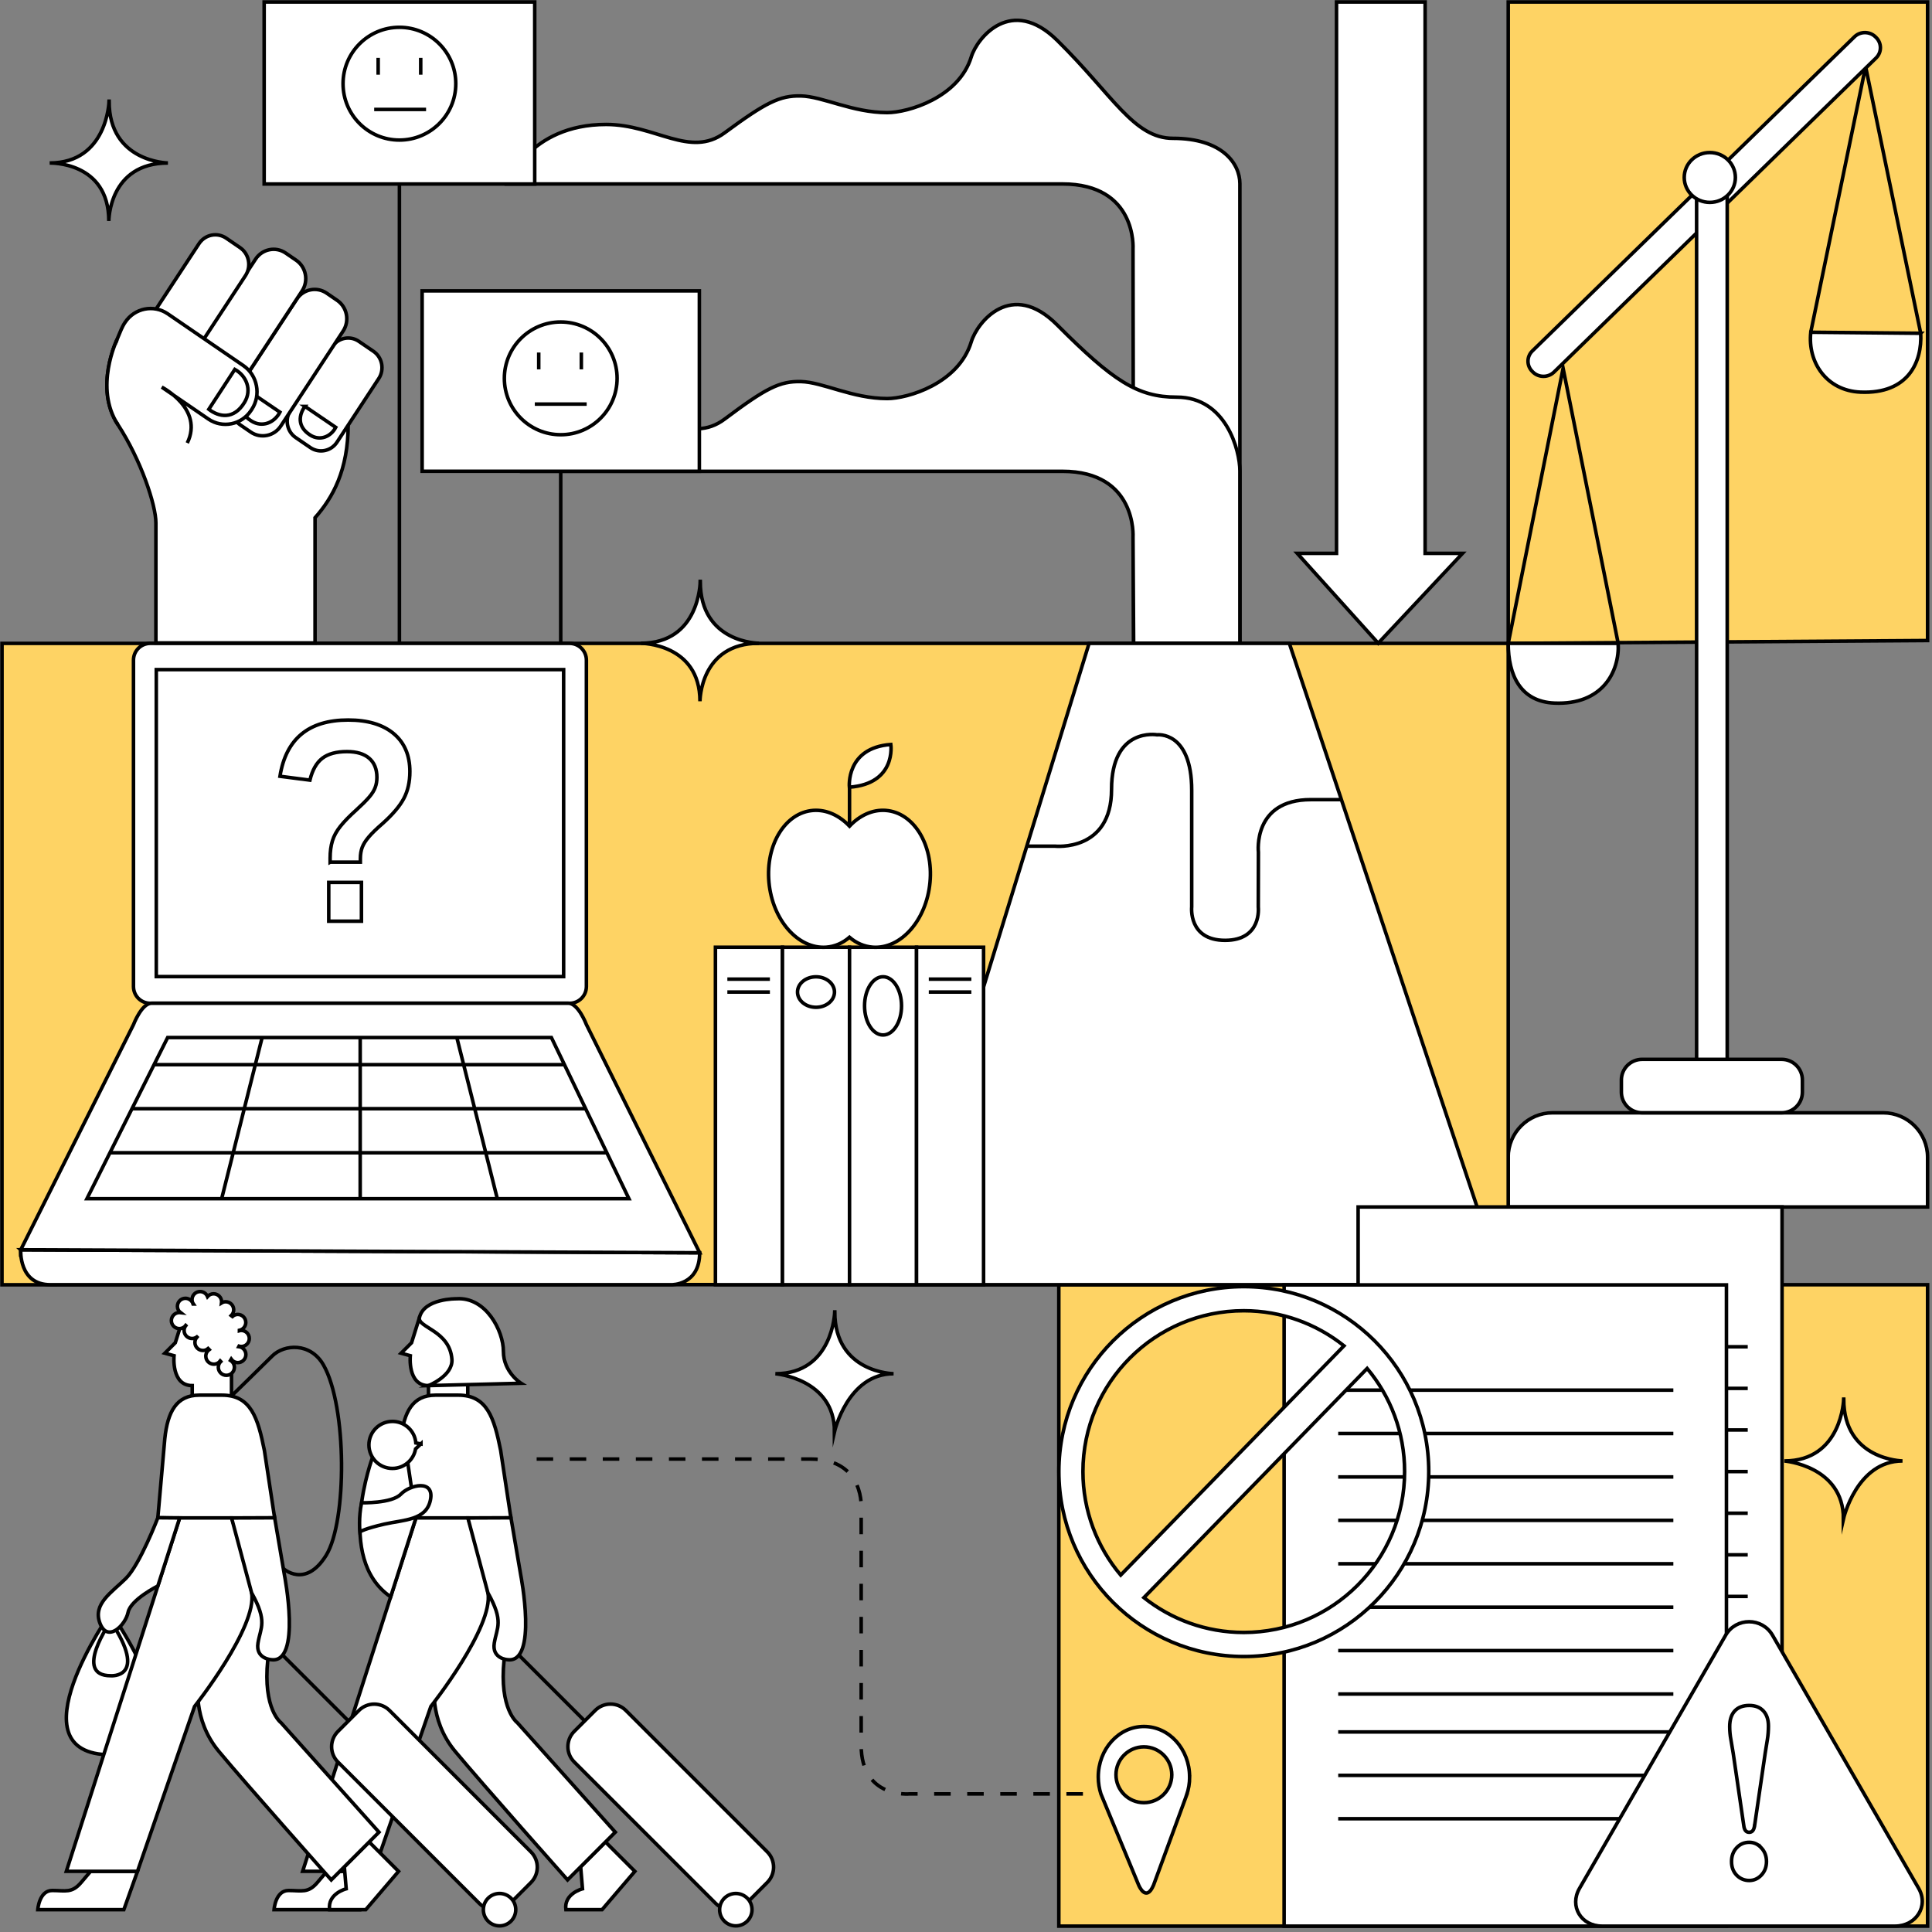<svg xmlns="http://www.w3.org/2000/svg" fill="none" viewBox="0 0 305 305" height="305" width="305">
<rect x="0" y="0" width="305" height="305" fill="#808080" stroke="none"/>
<path stroke-miterlimit="10" stroke-width="0.559" stroke="black" fill="white" d="M195.737 28.998V101.071H178.966L178.864 39.276C178.864 39.276 179.539 29.039 167.707 29.039H80.03C80.03 29.039 83.474 19.648 95.681 19.648C103.484 19.648 108.912 25.009 114.402 20.964C120.902 16.177 123.091 15.072 126.439 15.147C129.911 15.229 134.555 17.779 140.066 17.779C143.278 17.779 151.346 15.461 153.337 8.968C154.265 5.947 159.673 -0.743 166.895 6.37C175.7 15.038 178.98 21.837 185.173 21.837C192.968 21.837 195.737 25.834 195.737 28.991V28.998Z"></path>
<path stroke-miterlimit="10" stroke-width="0.559" stroke="black" d="M63.055 29.039V101.59"></path>
<path stroke-miterlimit="10" stroke-width="0.559" stroke="black" fill="white" d="M84.415 0.314H41.702V29.046H84.415V0.314Z"></path>
<path stroke-miterlimit="10" stroke-width="0.559" stroke="black" fill="white" d="M304.303 190.542H238.095V182.685C238.095 178.818 241.239 175.674 245.106 175.674H297.292C301.159 175.674 304.303 178.818 304.303 182.685V190.542Z"></path>
<path stroke-miterlimit="10" stroke-width="0.559" stroke="black" fill="#FED364" d="M304.303 101.119L238.102 101.569V0.314H304.303V101.119Z"></path>
<path stroke-miterlimit="10" stroke-width="0.559" stroke="black" fill="#FED364" d="M238.102 101.569H0.319L0.312 202.824L238.102 202.777V101.569Z"></path>
<path stroke-miterlimit="10" stroke-width="0.559" stroke="black" fill="#FED364" d="M304.303 202.818H167.154V304.073H304.303V202.818Z"></path>
<path stroke-miterlimit="10" stroke-width="0.559" stroke="black" fill="white" d="M110.542 91.789C110.542 91.789 110.501 101.549 101.172 101.549C101.172 101.549 110.501 101.549 110.501 110.708C110.501 110.708 110.501 101.549 119.831 101.549C119.831 101.549 110.549 101.549 110.549 91.789H110.542Z"></path>
<path stroke-miterlimit="10" stroke-width="0.559" stroke="black" fill="white" d="M291.059 220.877C291.059 220.877 290.793 230.636 281.688 230.636C281.688 230.636 291.018 231.4 291.018 239.795C291.018 239.795 293.098 230.636 300.347 230.636C300.347 230.636 291.065 230.513 291.065 220.877H291.059Z"></path>
<path stroke-miterlimit="10" stroke-width="0.559" stroke="black" fill="white" d="M131.779 207.107C131.779 207.107 131.513 216.867 122.409 216.867C122.409 216.867 131.738 217.631 131.738 226.026C131.738 226.026 133.818 216.867 141.068 216.867C141.068 216.867 131.786 216.744 131.786 207.107H131.779Z"></path>
<path stroke-miterlimit="10" stroke-width="0.559" stroke="black" fill="white" d="M210.993 87.356H204.793L217.574 101.542L230.886 87.356H224.98V0.314H210.993V87.356Z"></path>
<path stroke-miterlimit="10" stroke-width="0.559" stroke="black" fill="white" d="M303.218 52.623C303.457 57.117 301.261 62.232 293.705 61.904C288.337 61.673 285.35 57.178 285.862 52.452L303.225 52.616L303.218 52.623Z"></path>
<path stroke-miterlimit="10" stroke-width="0.559" stroke="black" d="M285.855 52.459L294.516 10.503L303.218 52.623"></path>
<path stroke-miterlimit="10" stroke-width="0.559" stroke="black" fill="white" d="M255.459 101.569C255.697 106.063 252.935 111.322 245.379 110.994C240.011 110.762 238.102 106.548 238.102 101.569H255.465H255.459Z"></path>
<path stroke-miterlimit="10" stroke-width="0.559" stroke="black" d="M238.102 101.569L246.763 58.14L255.459 101.569"></path>
<path stroke-miterlimit="10" stroke-width="0.559" stroke="black" fill="white" d="M245.317 58.747L296.174 9.146C297.081 8.259 297.081 6.806 296.174 5.92L296.064 5.811C295.157 4.924 293.664 4.924 292.757 5.811L241.901 55.412C240.994 56.298 240.994 57.751 241.901 58.638L242.01 58.747C242.917 59.633 244.41 59.633 245.317 58.747Z"></path>
<path stroke-miterlimit="10" stroke-width="0.559" stroke="black" fill="white" d="M272.672 170.334V26.509C272.672 25.488 271.845 24.661 270.824 24.661H269.685C268.664 24.661 267.837 25.488 267.837 26.509V170.334C267.837 171.355 268.664 172.183 269.685 172.183H270.824C271.845 172.183 272.672 171.355 272.672 170.334Z"></path>
<path stroke-miterlimit="10" stroke-width="0.559" stroke="black" fill="white" d="M259.223 175.668H281.279C283.079 175.668 284.539 174.208 284.539 172.408V170.498C284.539 168.698 283.079 167.238 281.279 167.238H259.223C257.423 167.238 255.963 168.698 255.963 170.498V172.408C255.963 174.208 257.423 175.668 259.223 175.668Z"></path>
<path stroke-miterlimit="10" stroke-width="0.559" stroke="black" fill="white" d="M269.924 31.951C272.153 31.951 273.961 30.189 273.961 28.016C273.961 25.843 272.153 24.081 269.924 24.081C267.694 24.081 265.886 25.843 265.886 28.016C265.886 30.189 267.694 31.951 269.924 31.951Z"></path>
<path stroke-miterlimit="10" stroke-width="0.559" stroke="black" fill="white" d="M195.737 74.33V101.542H178.966L178.864 84.799C178.864 84.799 179.539 74.405 167.707 74.405H82.533C82.533 74.405 87.879 64.817 95.681 64.817C103.483 64.817 108.912 70.279 114.402 66.16C120.902 61.284 123.091 60.158 126.439 60.24C129.911 60.322 134.555 62.921 140.066 62.921C143.278 62.921 151.346 60.561 153.337 53.946C154.265 50.87 159.673 44.057 166.895 51.3C175.7 60.124 179.58 62.696 185.773 62.696C193.568 62.696 195.737 71.118 195.737 74.33Z"></path>
<path stroke-miterlimit="10" stroke-width="0.559" stroke="black" fill="white" d="M140.836 202.818L171.928 101.569H203.545L237.277 202.818H140.836Z"></path>
<path stroke-miterlimit="10" stroke-width="0.559" stroke="black" d="M162.039 133.582H166.54C166.54 133.582 175.475 134.53 175.475 124.627C175.475 114.725 182.656 116 182.656 116C182.656 116 188.132 115.332 188.132 124.777V143.171C188.132 143.171 187.559 148.449 193.404 148.449C199.249 148.449 198.642 143.198 198.642 143.198L198.662 134.53C198.662 134.53 197.714 126.237 206.935 126.237H211.832"></path>
<path stroke-miterlimit="10" stroke-width="0.559" stroke="black" fill="white" d="M123.527 149.54H112.943V202.818H123.527V149.54Z"></path>
<path stroke-miterlimit="10" stroke-width="0.559" stroke="black" fill="white" d="M134.112 149.54H123.527V202.818H134.112V149.54Z"></path>
<path stroke-miterlimit="10" stroke-width="0.559" stroke="black" fill="white" d="M144.696 149.54H134.112V202.818H144.696V149.54Z"></path>
<path stroke-miterlimit="10" stroke-width="0.559" stroke="black" fill="white" d="M155.274 149.54H144.689V202.818H155.274V149.54Z"></path>
<path stroke-miterlimit="10" stroke-width="0.559" stroke="black" fill="white" d="M128.82 159.02C130.432 159.02 131.738 157.942 131.738 156.613C131.738 155.283 130.432 154.205 128.82 154.205C127.207 154.205 125.901 155.283 125.901 156.613C125.901 157.942 127.207 159.02 128.82 159.02Z"></path>
<path stroke-miterlimit="10" stroke-width="0.559" stroke="black" fill="white" d="M139.404 163.392C141.016 163.392 142.323 161.334 142.323 158.795C142.323 156.256 141.016 154.198 139.404 154.198C137.792 154.198 136.485 156.256 136.485 158.795C136.485 161.334 137.792 163.392 139.404 163.392Z"></path>
<path stroke-miterlimit="10" stroke-width="0.559" stroke="black" d="M114.825 154.574H121.543"></path>
<path stroke-miterlimit="10" stroke-width="0.559" stroke="black" d="M114.825 156.613H121.543"></path>
<path stroke-miterlimit="10" stroke-width="0.559" stroke="black" d="M146.626 154.574H153.344"></path>
<path stroke-miterlimit="10" stroke-width="0.559" stroke="black" d="M146.626 156.613H153.344"></path>
<path stroke-miterlimit="10" stroke-width="0.559" stroke="black" fill="white" d="M139.82 127.935C137.72 127.785 135.708 128.74 134.112 130.424C132.516 128.746 130.504 127.792 128.404 127.935C123.977 128.249 120.84 133.329 121.393 139.297C121.952 145.258 125.989 149.84 130.415 149.534C131.793 149.438 133.048 148.872 134.105 147.965C135.162 148.872 136.417 149.431 137.795 149.534C142.221 149.847 146.265 145.264 146.817 139.297C147.37 133.329 144.233 128.249 139.806 127.935H139.82Z"></path>
<path stroke-miterlimit="10" stroke-width="0.559" stroke="black" d="M134.112 130.417V124.279"></path>
<path stroke-miterlimit="10" stroke-width="0.559" stroke="black" fill="white" d="M134.091 124.273C134.091 124.273 133.471 118.06 140.632 117.528C140.632 117.528 141.552 123.713 134.091 124.273Z"></path>
<path stroke-miterlimit="10" stroke-width="0.559" stroke="black" fill="white" d="M3.272 197.307C3.272 197.307 2.931 202.818 7.943 202.818H105.993C105.993 202.818 110.453 202.934 110.453 197.771L3.265 197.3L3.272 197.307Z"></path>
<path stroke-miterlimit="10" stroke-width="0.559" stroke="black" fill="white" d="M89.925 101.569H23.718C22.256 101.569 21.072 102.754 21.072 104.215V155.74C21.072 157.201 22.256 158.386 23.718 158.386H89.925C91.387 158.386 92.572 157.201 92.572 155.74V104.215C92.572 102.754 91.387 101.569 89.925 101.569Z"></path>
<path stroke-miterlimit="10" stroke-width="0.559" stroke="black" fill="white" d="M88.978 105.709H24.672V154.171H88.978V105.709Z"></path>
<path stroke-miterlimit="10" stroke-width="0.559" stroke="black" fill="white" d="M3.272 197.307L21.072 161.755C21.072 161.755 22.354 158.379 23.922 158.379H89.728C91.296 158.379 92.578 161.755 92.578 161.755L110.46 197.771L3.272 197.3V197.307Z"></path>
<path stroke-miterlimit="10" stroke-width="0.559" stroke="black" fill="white" d="M26.466 163.794H87.047L99.289 189.239H13.72L24.318 168.077L26.466 163.794Z"></path>
<path stroke-miterlimit="10" stroke-width="0.559" stroke="black" d="M24.318 168.077H88.978"></path>
<path stroke-miterlimit="10" stroke-width="0.559" stroke="black" d="M20.812 175.026H92.449"></path>
<path stroke-miterlimit="10" stroke-width="0.559" stroke="black" d="M17.28 181.983H95.797"></path>
<path stroke-miterlimit="10" stroke-width="0.559" stroke="black" d="M56.862 163.794V189.239"></path>
<path stroke-miterlimit="10" stroke-width="0.559" stroke="black" d="M41.381 163.794L34.991 189.239"></path>
<path stroke-miterlimit="10" stroke-width="0.559" stroke="black" d="M72.119 163.794L78.509 189.239"></path>
<path stroke-miterlimit="10" stroke-width="0.559" stroke="black" d="M88.521 74.405V101.569"></path>
<path stroke-miterlimit="10" stroke-width="0.559" stroke="black" fill="white" d="M110.406 45.919H66.642V74.398H110.406V45.919Z"></path>
<path stroke-miterlimit="10" stroke-width="0.559" stroke="black" fill="white" d="M54.967 67.026L25.075 48.572L18.466 53.639C18.466 53.639 14.797 61.195 18.603 67.026C22.265 72.632 24.611 79.739 24.611 82.555V101.501H49.736V81.73C52.525 78.586 54.967 74.214 54.967 67.026Z"></path>
<path stroke-miterlimit="10" stroke-width="0.559" stroke="black" fill="white" d="M48.999 70.661L46.673 69.072C45.296 68.124 44.921 66.201 45.848 64.789L52.45 54.73C53.377 53.318 55.26 52.936 56.644 53.884L58.97 55.473C60.347 56.421 60.722 58.344 59.795 59.756L53.193 69.816C52.266 71.227 50.383 71.609 48.999 70.661Z"></path>
<path stroke-miterlimit="10" stroke-width="0.559" stroke="black" fill="white" d="M39.588 68.213L37.923 67.074C36.362 66.003 35.939 63.828 36.989 62.232L46.83 47.235C47.881 45.639 50.008 45.209 51.57 46.28L53.234 47.419C54.796 48.49 55.219 50.665 54.169 52.261L44.327 67.258C43.277 68.854 41.149 69.284 39.588 68.213Z"></path>
<path stroke-miterlimit="10" stroke-width="0.559" stroke="black" fill="white" d="M38.735 61.359C37.685 62.777 37.255 64.926 39.683 66.46C41.408 67.551 43.325 66.726 44.191 65.069L38.735 61.359Z"></path>
<path stroke-miterlimit="10" stroke-width="0.559" stroke="black" fill="white" d="M48.147 64.155C47.212 65.417 46.83 67.333 48.992 68.697C50.527 69.665 52.232 68.936 53.002 67.463L48.14 64.155H48.147Z"></path>
<path stroke-miterlimit="10" stroke-width="0.559" stroke="black" fill="white" d="M33.211 61.714L31.547 60.575C29.985 59.504 29.562 57.328 30.613 55.732L40.351 40.899C41.402 39.303 43.529 38.874 45.091 39.944L46.755 41.083C48.317 42.154 48.74 44.33 47.69 45.925L37.951 60.759C36.901 62.355 34.773 62.784 33.211 61.714Z"></path>
<path stroke-miterlimit="10" stroke-width="0.559" stroke="black" fill="white" d="M27.387 55.126L25.204 53.632C23.786 52.657 23.404 50.679 24.352 49.226L31.41 38.471C32.365 37.019 34.302 36.63 35.721 37.605L37.903 39.099C39.322 40.074 39.703 42.052 38.755 43.504L31.697 54.259C30.742 55.712 28.805 56.101 27.387 55.126Z"></path>
<path fill="white" d="M17.771 55.446C18.084 54.641 19.067 51.927 19.619 51.081L19.742 50.897C21.228 48.633 24.263 48.019 26.48 49.54L38.428 57.724C40.645 59.245 41.245 62.341 39.758 64.612L39.635 64.796C38.149 67.06 35.114 67.674 32.897 66.153L25.539 61.113C25.539 61.113 32.209 64.537 29.562 69.938"></path>
<path stroke-miterlimit="10" stroke-width="0.559" stroke="black" d="M17.771 55.446C18.084 54.641 19.067 51.927 19.619 51.081L19.742 50.897C21.228 48.633 24.263 48.019 26.48 49.54L38.428 57.724C40.645 59.245 41.245 62.341 39.758 64.612L39.635 64.796C38.149 67.06 35.114 67.674 32.897 66.153L25.539 61.113C25.539 61.113 32.209 64.537 29.562 69.938"></path>
<path fill="white" d="M18.466 53.639C18.466 53.639 14.797 61.195 18.603 67.026Z"></path>
<path stroke-miterlimit="10" stroke-width="0.559" stroke="black" d="M18.466 53.639C18.466 53.639 14.797 61.195 18.603 67.026"></path>
<path stroke-miterlimit="10" stroke-width="0.559" stroke="black" fill="white" d="M32.965 64.612C34.534 65.826 36.907 66.324 38.605 63.514C39.806 61.523 38.899 59.32 37.071 58.317L32.965 64.612Z"></path>
<path stroke-miterlimit="10" stroke-width="0.559" stroke="black" fill="white" d="M52.116 136.112V135.457C52.116 134.434 52.239 133.534 52.477 132.743C52.716 131.959 53.146 131.181 53.753 130.424C54.36 129.667 55.185 128.822 56.228 127.887C57.122 127.069 57.804 126.394 58.267 125.855C58.731 125.316 59.052 124.805 59.229 124.32C59.413 123.836 59.502 123.304 59.502 122.724C59.502 121.415 59.093 120.406 58.281 119.703C57.469 119.001 56.296 118.653 54.776 118.653C53.105 118.653 51.809 119.001 50.888 119.703C49.968 120.406 49.313 121.558 48.924 123.161L44.198 122.547C45.146 116.627 48.733 113.668 54.96 113.668C58.035 113.668 60.429 114.384 62.141 115.809C63.853 117.241 64.705 119.24 64.705 121.804C64.705 123.441 64.385 124.859 63.744 126.066C63.103 127.273 61.977 128.596 60.382 130.022C59.434 130.84 58.718 131.536 58.22 132.122C57.722 132.709 57.374 133.254 57.183 133.766C56.992 134.277 56.89 134.871 56.89 135.539V136.105H52.129L52.116 136.112ZM57.06 139.304V145.428H51.898V139.304H57.06Z"></path>
<path stroke-width="0.559" stroke="black" fill="white" d="M17.498 254.526C17.498 254.526 1.696 277.025 17.498 277.025C17.498 277.025 33.197 278.266 17.498 254.526Z"></path>
<path stroke-width="0.559" stroke="black" fill="white" d="M17.484 255.945C17.484 255.945 11.442 264.545 17.484 264.545C17.484 264.545 23.486 265.022 17.484 255.945Z"></path>
<path stroke-miterlimit="10" stroke-width="0.559" stroke="black" fill="white" d="M91.665 294.709L91.958 298.181C91.958 298.181 88.998 298.917 89.332 301.475H95.047L100.224 295.425L95.586 290.788L91.665 294.709Z"></path>
<path stroke-miterlimit="10" stroke-width="0.559" stroke="black" fill="white" d="M59.004 295.425L56.849 301.475H43.264C43.264 301.475 43.468 298.447 45.548 298.447C47.628 298.447 48.645 298.917 50.118 297.171L51.597 295.425H58.997H59.004Z"></path>
<path stroke-miterlimit="10" stroke-width="0.559" stroke="black" fill="white" d="M89.605 296.769L97.134 289.24L81.667 271.958C81.667 271.958 78.775 269.851 79.58 262.028L78.427 245.551L68.62 265.506C68.62 265.506 67.611 271.378 71.839 276.466C76.081 281.574 89.598 296.776 89.598 296.776L89.605 296.769Z"></path>
<path stroke-miterlimit="10" stroke-width="0.559" stroke="black" fill="white" d="M66.219 207.994L64.971 211.977L63.321 213.627L64.774 214.023C64.774 214.023 64.289 218.742 67.645 218.742V220.904L73.844 221.191V207.994H66.219Z"></path>
<path stroke-miterlimit="10" stroke-width="0.559" stroke="black" fill="white" d="M72.078 205.034C72.078 205.034 66.936 204.945 66.219 207.994C65.844 209.576 71 210.026 71.341 214.589C71.532 217.201 67.645 218.742 67.645 218.742L82.26 218.374C82.26 218.374 79.471 216.642 79.471 213.341C79.471 210.04 76.668 204.72 72.078 205.034Z"></path>
<path stroke-miterlimit="10" stroke-width="0.559" stroke="black" fill="white" d="M80.63 239.632H65.66C65.66 239.632 62.216 239.618 62.216 239.604L63.314 227.124C63.758 222.875 65.156 220.249 68.75 220.249H72.357C76.92 220.249 78.011 223.857 79.034 228.965L80.65 239.604C80.65 239.604 80.637 239.632 80.623 239.632H80.63Z"></path>
<path stroke-miterlimit="10" stroke-width="0.559" stroke="black" fill="white" d="M65.667 239.632L47.778 295.419H59.011L68.02 269.394C68.02 269.394 77.97 256.818 77.029 251.444C76.088 246.07 73.871 239.632 73.871 239.632H65.667Z"></path>
<path stroke-miterlimit="10" stroke-width="0.559" stroke="black" fill="white" d="M80.664 239.604L82.205 248.634C82.205 248.634 84.961 262.676 80.118 262.008C80.118 262.008 77.629 261.871 78.032 259.382C78.434 256.893 79.58 256.02 77.022 251.451L73.865 239.638L80.657 239.611L80.664 239.604Z"></path>
<path stroke-miterlimit="10" stroke-width="0.559" stroke="black" d="M81.919 261.292L94.14 273.513"></path>
<path stroke-miterlimit="10" stroke-width="0.559" stroke="black" fill="white" d="M93.963 270.02L90.655 273.328C89.32 274.663 89.32 276.826 90.655 278.161L112.983 300.488C114.317 301.823 116.48 301.823 117.815 300.488L121.123 297.18C122.457 295.846 122.457 293.682 121.123 292.348L98.795 270.02C97.461 268.686 95.297 268.686 93.963 270.02Z"></path>
<path stroke-miterlimit="10" stroke-width="0.559" stroke="black" fill="white" d="M116.162 304.032C117.574 304.032 118.719 302.887 118.719 301.475C118.719 300.062 117.574 298.917 116.162 298.917C114.749 298.917 113.604 300.062 113.604 301.475C113.604 302.887 114.749 304.032 116.162 304.032Z"></path>
<path stroke-miterlimit="10" stroke-width="0.559" stroke="black" fill="white" d="M54.36 294.709L54.653 298.181C54.653 298.181 51.693 298.917 52.027 301.475H57.742L62.919 295.425L58.281 290.788L54.36 294.709Z"></path>
<path stroke-miterlimit="10" stroke-width="0.559" stroke="black" fill="white" d="M21.706 295.425L19.551 301.475H5.965C5.965 301.475 6.17 298.447 8.25 298.447C10.33 298.447 11.346 298.917 12.819 297.171L14.299 295.425H21.699H21.706Z"></path>
<path stroke-miterlimit="10" stroke-width="0.559" stroke="black" fill="white" d="M52.3 296.769L59.829 289.24L44.362 271.958C44.362 271.958 41.47 269.851 42.275 262.028L41.122 245.551L31.315 265.506C31.315 265.506 30.306 271.378 34.534 276.466C38.776 281.574 52.293 296.776 52.293 296.776L52.3 296.769Z"></path>
<path stroke-miterlimit="10" stroke-width="0.559" stroke="black" fill="white" d="M28.921 207.994L27.673 211.977L26.023 213.627L27.476 214.023C27.476 214.023 26.991 218.742 30.347 218.742V220.904L36.546 221.191V207.994H28.921Z"></path>
<path stroke-miterlimit="10" stroke-width="0.559" stroke="black" fill="white" d="M43.332 239.632H28.362C28.362 239.632 24.918 239.618 24.918 239.604L26.016 227.124C26.459 222.875 27.857 220.249 31.451 220.249H35.059C39.622 220.249 40.713 223.857 41.736 228.965L43.352 239.604C43.352 239.604 43.339 239.632 43.325 239.632H43.332Z"></path>
<path stroke-miterlimit="10" stroke-width="0.559" stroke="black" fill="white" d="M28.362 239.632L10.473 295.419H21.706L30.715 269.394C30.715 269.394 40.665 256.818 39.724 251.444C38.783 246.07 36.566 239.632 36.566 239.632H28.362Z"></path>
<path stroke-miterlimit="10" stroke-width="0.559" stroke="black" fill="white" d="M24.918 239.604C24.918 239.604 22.108 246.943 19.892 249.159C17.675 251.376 14.579 253.196 15.793 256.286C17 259.382 19.81 256.552 20.219 254.54C20.628 252.521 24.918 250.373 24.918 250.373L28.362 239.632L24.918 239.604Z"></path>
<path stroke-miterlimit="10" stroke-width="0.559" stroke="black" fill="white" d="M43.359 239.604L44.9 248.634C44.9 248.634 47.656 262.676 42.813 262.008C42.813 262.008 40.324 261.871 40.727 259.382C41.129 256.893 42.275 256.02 39.717 251.451L36.56 239.638L43.352 239.611L43.359 239.604Z"></path>
<path stroke-miterlimit="10" stroke-width="0.559" stroke="black" d="M44.621 261.292L56.842 273.513"></path>
<path stroke-miterlimit="10" stroke-width="0.559" stroke="black" fill="white" d="M56.659 270.026L53.351 273.335C52.016 274.669 52.016 276.832 53.351 278.167L75.678 300.494C77.013 301.829 79.176 301.829 80.51 300.494L83.819 297.186C85.153 295.852 85.153 293.688 83.819 292.354L61.491 270.026C60.157 268.692 57.993 268.692 56.659 270.026Z"></path>
<path stroke-miterlimit="10" stroke-width="0.559" stroke="black" fill="white" d="M78.864 304.032C80.276 304.032 81.421 302.887 81.421 301.475C81.421 300.062 80.276 298.917 78.864 298.917C77.451 298.917 76.306 300.062 76.306 301.475C76.306 302.887 77.451 304.032 78.864 304.032Z"></path>
<path stroke-miterlimit="10" stroke-width="0.559" stroke="black" fill="white" d="M58.861 229.94C58.861 229.94 52.743 245.995 61.671 252.085L65.66 239.632L64.228 229.94H58.861Z"></path>
<path stroke-miterlimit="10" stroke-width="0.559" stroke="black" fill="white" d="M56.815 241.814C56.815 241.814 57.633 241.302 60.688 240.607C63.751 239.911 67.331 240.027 67.959 236.76C68.586 233.5 64.705 234.394 63.28 235.881C61.855 237.367 57.081 237.238 57.081 237.238C56.583 239.577 56.815 241.814 56.815 241.814Z"></path>
<path stroke-miterlimit="10" stroke-width="0.559" stroke="black" fill="white" d="M66.458 227.949L65.647 227.792C65.612 227.397 65.517 227.015 65.374 226.667C64.808 225.337 63.492 224.396 61.95 224.396C59.897 224.396 58.24 226.06 58.24 228.106C58.24 230.152 59.904 231.816 61.95 231.816C63.785 231.816 65.306 230.486 65.606 228.733L66.458 227.935V227.949Z"></path>
<path stroke-miterlimit="10" stroke-width="0.559" stroke="black" fill="white" d="M38.087 212.57C38.79 212.57 39.356 212.004 39.356 211.302C39.356 210.599 38.79 210.033 38.087 210.033C37.985 210.033 37.889 210.047 37.794 210.074V210.013C38.367 209.897 38.803 209.385 38.803 208.771C38.803 208.069 38.237 207.503 37.535 207.503C37.208 207.503 36.921 207.626 36.696 207.83L36.505 207.687C36.744 207.455 36.894 207.135 36.894 206.773C36.894 206.071 36.328 205.505 35.625 205.505C35.38 205.505 35.161 205.573 34.964 205.696C34.971 205.634 34.984 205.58 34.984 205.518C34.984 204.816 34.418 204.25 33.716 204.25C33.334 204.25 32.993 204.42 32.761 204.686C32.57 204.223 32.12 203.895 31.588 203.895C30.886 203.895 30.319 204.461 30.319 205.164C30.319 205.423 30.394 205.662 30.531 205.859H30.483C30.326 205.341 29.849 204.959 29.276 204.959C28.573 204.959 28.008 205.525 28.008 206.228C28.008 206.637 28.205 206.998 28.512 207.23C28.451 207.223 28.389 207.21 28.321 207.21C27.619 207.21 27.053 207.776 27.053 208.478C27.053 209.181 27.619 209.747 28.321 209.747C28.724 209.747 29.085 209.556 29.317 209.256L29.331 209.269C29.167 209.481 29.064 209.747 29.064 210.04C29.064 210.742 29.631 211.308 30.333 211.308C30.613 211.308 30.865 211.213 31.076 211.063L31.097 211.083C30.899 211.308 30.77 211.602 30.77 211.929C30.77 212.632 31.336 213.198 32.038 213.198C32.352 213.198 32.631 213.082 32.856 212.891L33.02 213.061C32.7 213.293 32.488 213.668 32.488 214.091C32.488 214.793 33.054 215.359 33.757 215.359C34.173 215.359 34.534 215.162 34.766 214.855L34.848 214.943C34.609 215.175 34.466 215.496 34.466 215.851C34.466 216.553 35.032 217.119 35.734 217.119C36.437 217.119 37.003 216.553 37.003 215.851C37.003 215.387 36.757 214.991 36.389 214.766L36.505 214.568C36.737 214.896 37.112 215.114 37.548 215.114C38.251 215.114 38.817 214.548 38.817 213.845C38.817 213.198 38.326 212.666 37.699 212.591L37.739 212.516C37.855 212.55 37.971 212.57 38.094 212.57H38.087Z"></path>
<path stroke-width="0.559" stroke="black" d="M36.566 220.352C36.566 220.352 41.265 215.776 42.97 214.071C44.853 212.188 49.02 211.895 51.066 215.489C54.796 222.016 54.803 240.218 51.475 245.558C48.188 250.823 44.73 247.625 44.73 247.625"></path>
<path stroke-miterlimit="10" stroke-width="0.559" stroke="black" fill="white" d="M281.327 190.542H214.403V287.528H281.327V190.542Z"></path>
<path stroke-miterlimit="10" stroke-width="0.559" stroke="black" d="M219.811 212.611H275.912"></path>
<path stroke-miterlimit="10" stroke-width="0.559" stroke="black" d="M219.811 219.179H275.912"></path>
<path stroke-miterlimit="10" stroke-width="0.559" stroke="black" d="M219.811 225.746H275.912"></path>
<path stroke-miterlimit="10" stroke-width="0.559" stroke="black" d="M219.811 232.314H275.912"></path>
<path stroke-miterlimit="10" stroke-width="0.559" stroke="black" d="M219.811 238.888H275.912"></path>
<path stroke-miterlimit="10" stroke-width="0.559" stroke="black" d="M219.811 245.456H275.912"></path>
<path stroke-miterlimit="10" stroke-width="0.559" stroke="black" d="M219.811 252.023H275.912"></path>
<path stroke-miterlimit="10" stroke-width="0.559" stroke="black" d="M219.811 258.591H275.912"></path>
<path stroke-miterlimit="10" stroke-width="0.559" stroke="black" d="M219.811 264.327H275.912"></path>
<path stroke-miterlimit="10" stroke-width="0.559" stroke="black" d="M219.811 270.901H275.912"></path>
<path stroke-miterlimit="10" stroke-width="0.559" stroke="black" d="M219.811 277.469H275.912"></path>
<path stroke-miterlimit="10" stroke-width="0.559" stroke="black" fill="white" d="M272.549 202.845H202.72V304.073H272.549V202.845Z"></path>
<path stroke-miterlimit="10" stroke-width="0.559" stroke="black" d="M211.259 219.458H264.168"></path>
<path stroke-miterlimit="10" stroke-width="0.559" stroke="black" d="M211.259 226.306H264.168"></path>
<path stroke-miterlimit="10" stroke-width="0.559" stroke="black" d="M211.259 233.16H264.168"></path>
<path stroke-miterlimit="10" stroke-width="0.559" stroke="black" d="M211.259 240.014H264.168"></path>
<path stroke-miterlimit="10" stroke-width="0.559" stroke="black" d="M211.259 246.868H264.168"></path>
<path stroke-miterlimit="10" stroke-width="0.559" stroke="black" d="M211.259 253.722H264.168"></path>
<path stroke-miterlimit="10" stroke-width="0.559" stroke="black" d="M211.259 260.576H264.168"></path>
<path stroke-miterlimit="10" stroke-width="0.559" stroke="black" d="M211.259 267.43H264.168"></path>
<path stroke-miterlimit="10" stroke-width="0.559" stroke="black" d="M211.259 273.418H264.168"></path>
<path stroke-miterlimit="10" stroke-width="0.559" stroke="black" d="M211.259 280.272H264.168"></path>
<path stroke-miterlimit="10" stroke-width="0.559" stroke="black" d="M211.259 287.119H264.168"></path>
<path stroke-miterlimit="10" stroke-width="0.559" stroke="black" fill="white" d="M276.068 304.073H252.915C249.621 304.073 247.704 300.956 249.355 298.106L260.887 278.13L272.42 258.155C274.063 255.304 278.176 255.304 279.826 258.155L291.359 278.13L302.891 298.106C304.535 300.956 302.455 304.073 299.168 304.073H276.075H276.068Z"></path>
<path stroke-miterlimit="10" stroke-width="0.559" stroke="black" fill="white" d="M276.989 288.189C276.901 288.906 276.621 289.26 276.137 289.26C275.652 289.26 275.366 288.906 275.284 288.189L273.613 276.766C273.497 276.023 273.375 275.313 273.252 274.625C273.122 273.943 273.061 273.254 273.061 272.572C273.061 271.487 273.334 270.662 273.872 270.089C274.411 269.517 275.168 269.237 276.143 269.237C277.119 269.237 277.828 269.523 278.367 270.089C278.906 270.662 279.178 271.46 279.178 272.483C279.178 273.227 279.124 273.943 279.008 274.645C278.892 275.348 278.776 276.05 278.667 276.766L276.996 288.189H276.989ZM278.06 291.715C278.599 292.302 278.871 293.018 278.871 293.877C278.871 294.737 278.599 295.446 278.06 296.019C277.521 296.592 276.873 296.871 276.137 296.871C275.4 296.871 274.711 296.592 274.166 296.039C273.627 295.48 273.354 294.764 273.354 293.877C273.354 292.991 273.627 292.268 274.166 291.695C274.704 291.122 275.366 290.842 276.137 290.842C276.907 290.842 277.521 291.136 278.06 291.722V291.715Z"></path>
<path stroke-width="0.559" stroke="black" fill="white" d="M225.553 232.314C225.553 216.185 212.479 203.118 196.357 203.118C180.235 203.118 167.161 216.192 167.161 232.314C167.161 248.436 180.235 261.51 196.357 261.51C212.479 261.51 225.553 248.436 225.553 232.314ZM170.96 232.314C170.96 218.292 182.329 206.923 196.35 206.923C202.331 206.923 207.828 208.997 212.173 212.461L176.92 248.654C173.204 244.235 170.96 238.54 170.96 232.321V232.314ZM196.35 257.711C190.39 257.711 184.913 255.652 180.583 252.214L215.828 216.035C219.518 220.44 221.741 226.121 221.741 232.321C221.741 246.342 210.372 257.711 196.35 257.711Z"></path>
<path stroke-dasharray="2.61 2.61" stroke-miterlimit="10" stroke-width="0.559" stroke="black" d="M170.96 283.197H143.632C143.632 283.197 135.953 283.988 135.953 275.518V238.302C135.953 238.302 136.669 230.336 127.987 230.336H83.099"></path>
<path stroke-miterlimit="10" stroke-width="0.559" stroke="black" fill="white" d="M187.798 280.524C187.798 276.125 184.572 272.558 180.59 272.558C176.607 272.558 173.381 276.125 173.381 280.524C173.381 281.465 173.531 282.365 173.797 283.204L179.758 297.594C179.758 297.594 180.91 300.424 182.11 297.594L187.328 283.395H187.321C187.634 282.502 187.805 281.54 187.805 280.524H187.798ZM180.583 284.582C178.148 284.582 176.177 282.611 176.177 280.176C176.177 277.741 178.148 275.77 180.583 275.77C183.017 275.77 184.988 277.741 184.988 280.176C184.988 282.611 183.017 284.582 180.583 284.582Z"></path>
<path stroke-miterlimit="10" stroke-width="0.559" stroke="black" fill="white" d="M17.218 15.979C17.218 15.979 16.952 25.732 7.841 25.732C7.841 25.732 17.177 25.431 17.177 34.884C17.177 34.884 17.177 25.732 26.514 25.732C26.514 25.732 17.225 25.609 17.225 15.979H17.218Z"></path>
<path stroke-miterlimit="10" stroke-width="0.559" stroke="black" d="M88.521 68.629C93.436 68.629 97.421 64.644 97.421 59.729C97.421 54.814 93.436 50.829 88.521 50.829C83.605 50.829 79.621 54.814 79.621 59.729C79.621 64.644 83.605 68.629 88.521 68.629Z"></path>
<path stroke-miterlimit="10" stroke-width="0.559" stroke="black" d="M85.049 55.651V58.31"></path>
<path stroke-miterlimit="10" stroke-width="0.559" stroke="black" d="M91.774 55.651V58.31"></path>
<path stroke-miterlimit="10" stroke-width="0.559" stroke="black" d="M84.429 63.794H92.619"></path>
<path stroke-miterlimit="10" stroke-width="0.559" stroke="black" d="M63.055 22.11C67.97 22.11 71.955 18.125 71.955 13.21C71.955 8.295 67.97 4.31 63.055 4.31C58.14 4.31 54.155 8.295 54.155 13.21C54.155 18.125 58.14 22.11 63.055 22.11Z"></path>
<path stroke-miterlimit="10" stroke-width="0.559" stroke="black" d="M59.7 9.132V11.792"></path>
<path stroke-miterlimit="10" stroke-width="0.559" stroke="black" d="M66.417 9.132V11.792"></path>
<path stroke-miterlimit="10" stroke-width="0.559" stroke="black" d="M59.072 17.275H67.263"></path>
</svg>
